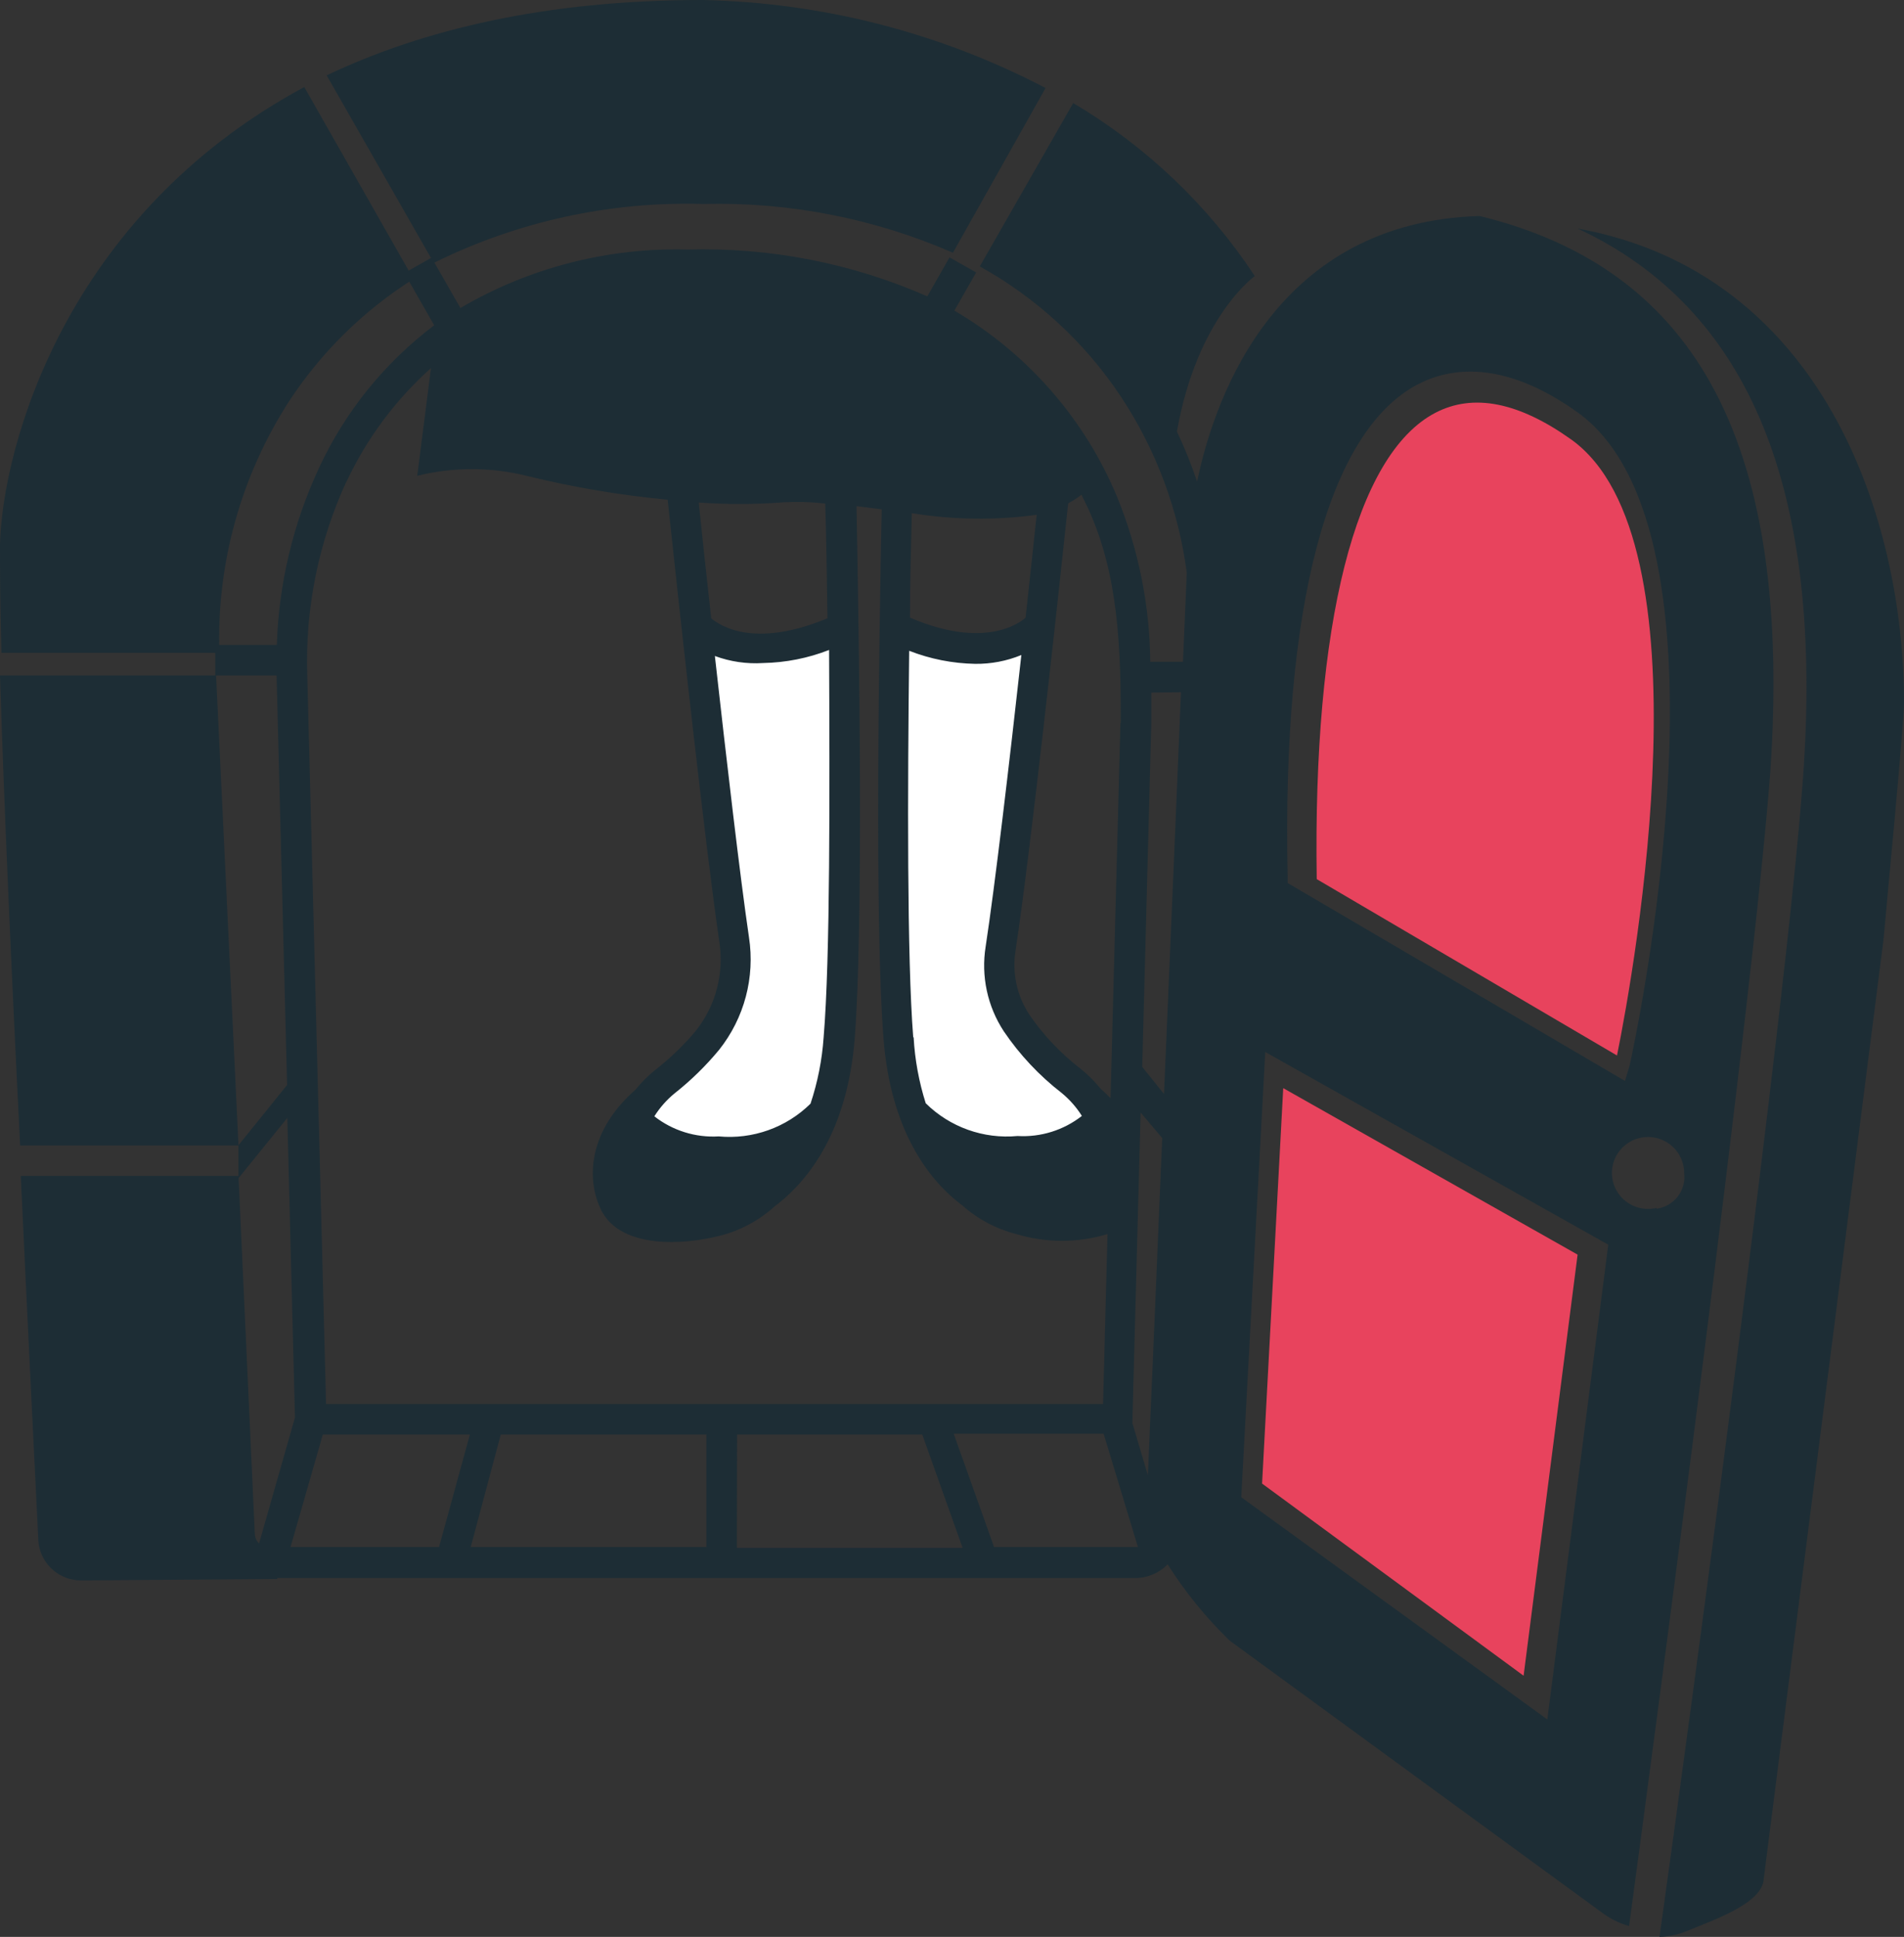 <?xml version="1.0" encoding="UTF-8"?> <svg xmlns="http://www.w3.org/2000/svg" xmlns:xlink="http://www.w3.org/1999/xlink" width="175px" height="178px" viewBox="0 0 175 178"><rect x="0" y="0" width="175" height="178" fill="#333333" stroke="none"/> <!-- Generator: Sketch 52.6 (67491) - http://www.bohemiancoding.com/sketch --> <title>Group 14</title> <desc>Created with Sketch.</desc> <g id="Беджи" stroke="none" stroke-width="1" fill="none" fill-rule="evenodd"> <g id="Стать-центром-добровольчества" transform="translate(-148, -34)"> <g id="Group-14" transform="translate(148, 34)"> <polygon id="Path" fill="#E8435D" points="145 115.3 117.944 100 116 136.34 140.037 154"></polygon> <path d="M144.403,40.382 C139.584,36.954 135.403,36.116 131.915,37.942 C124.547,41.798 120.666,57.429 121.023,80.792 L148.621,97 C150.29,88.801 157.246,49.548 144.403,40.382 L144.403,40.382 Z" id="Path" fill="#E8435D"></path> <path d="M64.279,58.568 L67.801,86.871 L67.337,92.019 L59.426,101.194 L58.696,104.783 C63.067,105.253 65.407,105.487 65.714,105.487 C66.021,105.487 69.028,105.253 74.734,104.783 L76.901,99.433 L77.744,58.568 L71.208,59.391 L64.279,58.568 Z" id="Path-9" fill="#FFFFFF"></path> <polygon id="Path-10" fill="#FFFFFF" points="82.058 58.326 82.058 94.664 84 102.757 90.357 105.835 96.441 105.835 102 102.757 96.441 97.326 91.51 90.406 93.375 78.062 95.741 58.326 88.937 59.728"></polygon> <path d="M135.99,19.849 C117.556,20.403 111.752,35.987 110.027,44.259 C109.502,42.691 108.883,41.155 108.172,39.662 C110.027,29.137 115.331,25.371 115.331,25.371 L115.331,25.37 C111.051,18.878 105.344,13.442 98.64,9.473 L90.054,24.484 C95.285,27.383 99.738,31.493 103.035,36.467 C106.255,41.334 108.323,46.864 109.08,52.642 L108.728,60.822 L105.725,60.822 C105.674,55.63 104.642,50.493 102.682,45.681 C99.699,38.501 94.445,32.485 87.717,28.546 L89.72,25.038 L87.272,23.654 L85.232,27.235 C78.3,24.189 70.774,22.72 63.2,22.933 C55.872,22.738 48.636,24.599 42.318,28.306 L39.926,24.133 C47.575,20.353 56.038,18.502 64.572,18.741 L64.721,18.741 C72.581,18.556 80.386,20.086 87.587,23.228 L96.099,8.088 C86.362,2.997 75.569,0.229 64.572,0 C50.2,0 38.888,2.714 30.024,6.924 L39.613,23.708 L37.165,25.093 L39.909,29.894 L39.908,29.894 C35.364,33.325 31.734,37.813 29.337,42.967 C26.948,48.085 25.623,53.63 25.443,59.271 L19.786,59.271 L19.786,62.078 L0,62.078 C0.353,73.415 1.075,89.94 1.854,105.265 L21.92,105.265 L19.861,62.078 L25.424,62.078 L25.424,62.189 L26.389,99.708 L21.92,105.247 L21.92,108.275 L26.408,102.736 L27.112,130.267 L23.811,141.844 C23.581,141.617 23.442,141.316 23.421,140.994 L21.92,108.072 L1.91,108.072 C2.578,122.437 3.226,135.417 3.523,141.548 C3.642,143.638 5.389,145.264 7.492,145.241 L25.48,145.112 L25.48,145.019 L104.351,145.019 C105.472,145.02 106.543,144.566 107.319,143.764 C108.936,146.32 110.854,148.675 113.031,150.781 L147.359,175.855 C148.076,176.374 148.879,176.763 149.732,177 C152.402,157.206 161.138,91.732 162.713,70.923 C164.717,41.251 156.261,24.782 135.991,19.851 L135.99,19.849 Z M75.701,95.333 C75.558,97.406 75.153,99.453 74.496,101.426 C72.271,103.625 69.18,104.727 66.058,104.435 C63.925,104.56 61.82,103.904 60.142,102.589 C60.643,101.793 61.269,101.082 61.997,100.484 C63.502,99.297 64.876,97.954 66.095,96.478 C68.414,93.56 69.407,89.814 68.84,86.137 C68.024,80.598 66.781,69.907 65.705,60.286 C67.121,60.809 68.631,61.03 70.137,60.933 C72.215,60.895 74.269,60.488 76.202,59.732 C76.257,72.603 76.313,88.057 75.701,95.333 L75.701,95.333 Z M76.016,56.836 C68.599,59.919 65.576,56.947 65.371,56.836 C64.926,52.811 64.518,49.118 64.221,46.181 L64.222,46.181 C66.809,46.365 69.406,46.359 71.992,46.163 C73.279,46.092 74.569,46.129 75.85,46.274 C75.943,49.155 75.998,52.791 76.053,56.836 L76.016,56.836 Z M95.285,47.307 C95.025,49.819 94.654,53.105 94.265,56.761 C94.265,56.761 91.075,59.955 83.638,56.761 C83.638,53.161 83.75,49.874 83.805,47.16 C87.615,47.78 91.497,47.83 95.322,47.307 L95.285,47.307 Z M83.935,95.316 C83.36,88.041 83.416,72.586 83.564,59.807 C85.498,60.563 87.552,60.97 89.628,61.008 C91.085,61.025 92.529,60.75 93.875,60.196 C92.781,70.055 91.446,81.411 90.593,86.987 C90.159,89.701 90.754,92.479 92.262,94.779 C93.725,96.937 95.52,98.85 97.584,100.447 C98.311,101.046 98.938,101.757 99.438,102.553 C97.759,103.867 95.655,104.525 93.522,104.399 C90.402,104.692 87.311,103.589 85.085,101.389 C84.462,99.425 84.088,97.389 83.973,95.333 L83.935,95.316 Z M104.836,102.24 L106.82,104.586 C106.32,116.607 105.838,127.981 105.504,135.587 L104.076,130.768 L104.836,102.24 Z M108.545,63.611 C108.137,73.452 107.563,87.134 106.988,100.54 L104.983,98.048 L105.818,66.474 L105.818,63.648 L108.545,63.611 Z M102.982,66.399 L102.073,100.926 C101.801,100.643 101.498,100.354 101.164,100.058 L101.164,100.059 C100.613,99.379 99.991,98.76 99.309,98.212 C97.478,96.803 95.882,95.114 94.58,93.208 C93.46,91.482 93.017,89.405 93.337,87.374 C94.691,78.511 97.232,55.227 98.178,46.254 C98.612,46.03 99.021,45.764 99.401,45.46 C99.605,45.902 99.827,46.309 100.032,46.77 C102.795,52.827 103.018,59.53 103.018,66.472 L102.982,66.399 Z M31.861,44.241 L31.86,44.241 C33.715,40.287 36.352,36.746 39.611,33.828 L38.351,43.725 C41.644,42.91 45.089,42.91 48.384,43.725 C52.65,44.777 56.989,45.511 61.365,45.922 C62.478,56.354 64.815,77.68 66.113,86.543 L66.113,86.544 C66.569,89.45 65.789,92.412 63.962,94.723 C62.857,96.045 61.614,97.246 60.253,98.305 C59.57,98.853 58.949,99.472 58.398,100.151 C53.632,104.343 54.041,109.033 55.376,111.433 C57.23,114.664 62.608,114.479 66.206,113.556 L66.206,113.557 C68.103,113.067 69.849,112.115 71.286,110.787 L71.564,110.584 C74.383,108.332 77.888,103.863 78.556,95.463 C79.372,85.049 78.964,59.033 78.722,46.514 L81.041,46.809 C80.781,59.439 80.391,85.142 81.207,95.464 C81.857,103.866 85.361,108.389 88.199,110.586 L88.458,110.788 L88.46,110.788 C89.875,112.045 91.573,112.943 93.411,113.411 C96.143,114.238 99.061,114.238 101.793,113.411 L101.385,129.032 L29.968,129.031 L28.243,62.097 C28.035,55.92 29.279,49.781 31.878,44.168 L31.861,44.241 Z M64.924,131.836 L64.924,142.176 L43.264,142.176 L46.027,131.836 L64.924,131.836 Z M67.743,131.836 L84.768,131.836 L88.477,142.249 L67.725,142.249 L67.743,131.836 Z M29.67,131.836 L43.188,131.836 L40.352,142.176 L26.703,142.176 L29.67,131.836 Z M91.367,142.176 L87.658,131.763 L101.436,131.763 L104.591,142.176 L91.367,142.176 Z M142.218,158.019 L114.085,137.596 L116.292,96.678 L147.819,114.385 L142.218,158.019 Z M149.357,99.34 L118.351,81.152 L118.351,80.524 C117.813,55.689 122.06,39.643 130.312,35.323 C133.242,33.791 138.157,32.996 145.018,37.908 C160.374,48.987 150.229,95.925 149.784,97.916 L149.357,99.34 Z M152.251,111.01 L152.251,111.008 C150.876,111.339 149.442,110.766 148.678,109.58 C147.914,108.395 147.989,106.858 148.864,105.751 C149.738,104.644 151.223,104.212 152.559,104.673 C153.895,105.134 154.792,106.388 154.792,107.796 C155,109.401 153.863,110.872 152.251,111.083 L152.251,111.01 Z" id="Shape" fill="#1D2D35" fill-rule="nonzero"></path> <path d="M145,21 C160.866,28.396 167.679,45.148 165.703,71.681 C164.178,92.556 155.314,158.123 152.529,178 C153.409,177.972 154.277,177.783 155.089,177.445 C157.366,176.483 162.014,174.949 162.109,172.656 L173.118,86.344 C173.287,84.237 175,66.689 175,64.581 C175,47.552 167.472,25.086 145,21 Z" id="Path" fill="#1D2D35"></path> <path d="M26.619,36.799 C29.578,32.309 33.458,28.505 38,25.641 L27.967,8 C5.896,19.873 0.226,41.197 0,50.024 C0,51.902 0,55.397 0.132,60 L20.161,60 C19.898,51.785 22.152,43.688 26.619,36.799 L26.619,36.799 Z" id="Path" fill="#1D2D35"></path> </g> </g> </g> </svg> 